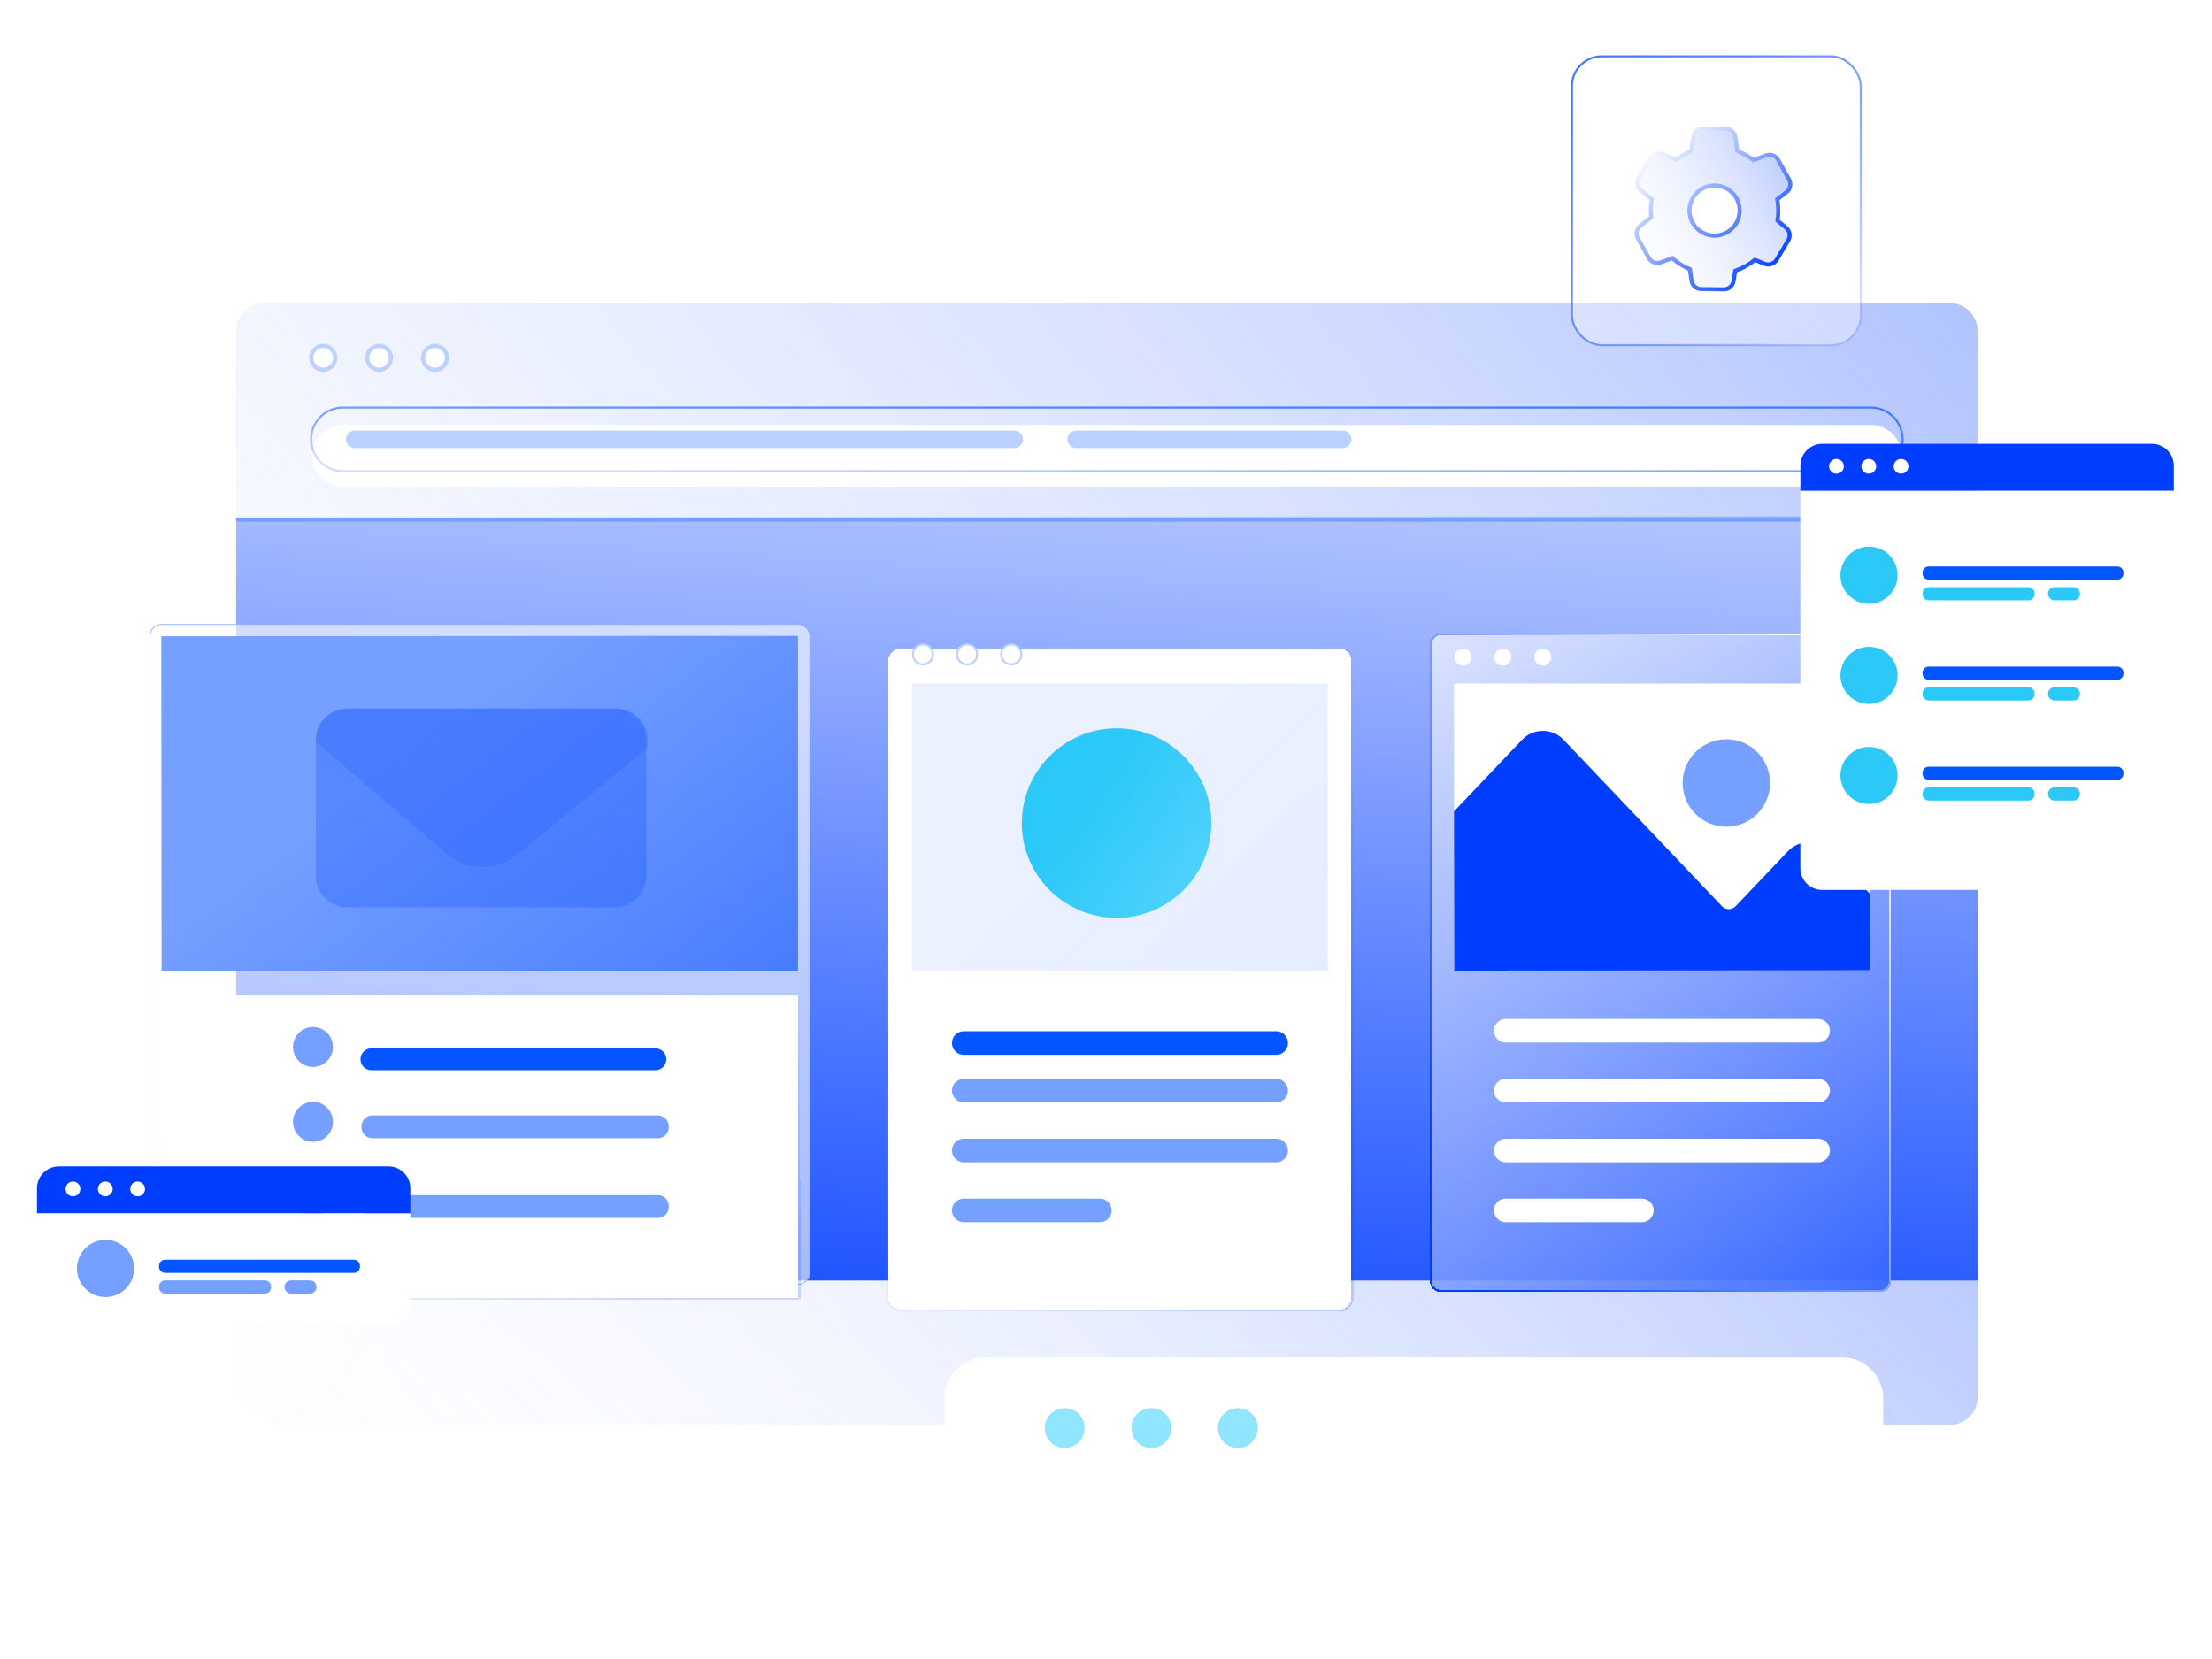 <svg width="540" height="405" viewBox="0 0 540 405" fill="none" xmlns="http://www.w3.org/2000/svg">
<g filter="url(#filter0_b_2148_75057)">
<path d="M476.003 74H64.401C60.663 74 57.632 77.031 57.632 80.769V341.067C57.632 344.805 60.663 347.836 64.401 347.836H476.003C479.741 347.836 482.771 344.805 482.771 341.067V80.769C482.771 77.031 479.741 74 476.003 74Z" fill="url(#paint0_linear_2148_75057)" fill-opacity="0.5"/>
</g>
<g filter="url(#filter1_b_2148_75057)">
<path d="M57.632 126.066V341.068C57.632 344.807 60.662 347.837 64.401 347.837H476.003C479.741 347.837 482.771 344.807 482.771 341.068V126.066H57.632Z" fill="url(#paint1_linear_2148_75057)" fill-opacity="0.5"/>
</g>
<rect x="57.646" y="126.371" width="425.306" height="186.245" fill="url(#paint2_linear_2148_75057)"/>
<g filter="url(#filter2_bd_2148_75057)">
<path d="M461.172 155.323V310.684C461.172 311.921 460.172 312.922 458.935 312.922H351.76C350.523 312.922 349.523 311.921 349.523 310.684V155.323C349.523 154.086 350.523 153.085 351.76 153.085H458.935C460.172 153.085 461.172 154.086 461.172 155.323Z" fill="url(#paint3_linear_2148_75057)" shape-rendering="crispEdges"/>
<path d="M461.422 310.684V155.323C461.422 153.948 460.31 152.835 458.935 152.835H351.76C350.385 152.835 349.273 153.948 349.273 155.323V310.684C349.273 312.059 350.385 313.172 351.76 313.172H458.935C460.31 313.172 461.422 312.059 461.422 310.684Z" stroke="url(#paint4_linear_2148_75057)" stroke-width="0.5" shape-rendering="crispEdges"/>
</g>
<path d="M443.854 254.505H367.577C365.978 254.505 364.7 253.212 364.7 251.628C364.7 250.029 365.992 248.75 367.577 248.75H443.854C445.452 248.75 446.731 250.043 446.731 251.628C446.731 253.226 445.438 254.505 443.854 254.505Z" fill="white"/>
<path d="M400.823 298.37H367.577C365.978 298.37 364.7 297.078 364.7 295.493C364.7 293.895 365.992 292.616 367.577 292.616H400.823C402.421 292.616 403.7 293.909 403.7 295.493C403.7 297.092 402.407 298.37 400.823 298.37Z" fill="white"/>
<path d="M443.854 269.126H367.577C365.978 269.126 364.7 267.833 364.7 266.249C364.7 264.65 365.992 263.371 367.577 263.371H443.854C445.452 263.371 446.731 264.664 446.731 266.249C446.731 267.847 445.438 269.126 443.854 269.126Z" fill="white"/>
<path d="M443.854 283.747H367.577C365.978 283.747 364.7 282.454 364.7 280.87C364.7 279.271 365.992 277.992 367.577 277.992H443.854C445.452 277.992 446.731 279.285 446.731 280.87C446.731 282.468 445.438 283.747 443.854 283.747Z" fill="white"/>
<path d="M357.167 162.508C358.318 162.508 359.252 161.574 359.252 160.423C359.252 159.271 358.318 158.338 357.167 158.338C356.015 158.338 355.082 159.271 355.082 160.423C355.082 161.574 356.015 162.508 357.167 162.508Z" fill="white"/>
<path d="M366.896 162.508C368.048 162.508 368.981 161.574 368.981 160.423C368.981 159.271 368.048 158.338 366.896 158.338C365.745 158.338 364.812 159.271 364.812 160.423C364.812 161.574 365.745 162.508 366.896 162.508Z" fill="white"/>
<path d="M378.71 160.423C378.71 161.573 377.775 162.508 376.625 162.508C375.475 162.508 374.541 161.573 374.541 160.423C374.541 159.273 375.475 158.338 376.625 158.338C377.775 158.338 378.71 159.273 378.71 160.423Z" fill="white"/>
<path d="M456.474 166.859H354.957V236.924H456.474V166.859Z" fill="white"/>
<path d="M423.7 221.232C422.793 222.185 421.272 222.186 420.365 221.233V221.233L381.711 180.6C378.952 177.7 374.326 177.7 371.567 180.601L354.943 198.077L354.998 236.952L456.516 236.897L456.488 218.175L446.619 207.801C443.859 204.9 439.234 204.9 436.475 207.801L423.7 221.232Z" fill="#003DFF"/>
<path d="M421.436 201.816C427.331 201.816 432.11 197.037 432.11 191.142C432.11 185.247 427.331 180.468 421.436 180.468C415.54 180.468 410.761 185.247 410.761 191.142C410.761 197.037 415.54 201.816 421.436 201.816Z" fill="#76A0FF"/>
<g filter="url(#filter3_i_2148_75057)">
<path d="M456.71 114.779C460.863 114.779 464.229 111.412 464.229 107.26C464.229 103.107 460.863 99.74 456.71 99.74L83.72 99.74C79.567 99.74 76.201 103.107 76.201 107.26C76.201 111.412 79.567 114.779 83.72 114.779L456.71 114.779Z" fill="white"/>
</g>
<path d="M456.71 115.029C461.001 115.029 464.479 111.55 464.479 107.26C464.479 102.969 461.001 99.49 456.71 99.49L83.72 99.49C79.429 99.49 75.951 102.969 75.951 107.26C75.951 111.55 79.429 115.029 83.72 115.029L456.71 115.029Z" stroke="url(#paint5_linear_2148_75057)" stroke-width="0.5"/>
<path d="M81.83 87.344C81.83 88.958 80.525 90.263 78.911 90.263C77.297 90.263 75.992 88.958 75.992 87.344C75.992 85.73 77.297 84.425 78.911 84.425C80.525 84.425 81.83 85.73 81.83 87.344Z" fill="white" stroke="#BBD1FF"/>
<path d="M95.465 87.344C95.465 88.958 94.16 90.263 92.546 90.263C90.932 90.263 89.627 88.958 89.627 87.344C89.627 85.73 90.932 84.425 92.546 84.425C94.16 84.425 95.465 85.73 95.465 87.344Z" fill="white" stroke="#BBD1FF"/>
<path d="M109.114 87.344C109.114 88.958 107.809 90.263 106.195 90.263C104.58 90.263 103.275 88.958 103.275 87.344C103.275 85.73 104.58 84.425 106.195 84.425C107.809 84.425 109.114 85.73 109.114 87.344Z" fill="white" stroke="#BBD1FF"/>
<path d="M247.602 109.388H86.625C85.443 109.388 84.484 108.429 84.484 107.247C84.484 106.066 85.443 105.107 86.625 105.107H247.602C248.783 105.107 249.742 106.066 249.742 107.247C249.742 108.429 248.783 109.388 247.602 109.388Z" fill="#BBD1FF"/>
<path d="M327.798 109.388H262.724C261.542 109.388 260.583 108.429 260.583 107.247C260.583 106.066 261.542 105.107 262.724 105.107H327.798C328.98 105.107 329.939 106.066 329.939 107.247C329.939 108.429 328.98 109.388 327.798 109.388Z" fill="#BBD1FF"/>
<g style="mix-blend-mode:screen" filter="url(#filter4_b_2148_75057)">
<path d="M194.814 152.363H39.452C37.817 152.363 36.492 153.689 36.492 155.324V310.685C36.492 312.32 37.817 313.646 39.452 313.646H194.814C196.449 313.646 197.774 312.32 197.774 310.685V155.324C197.774 153.689 196.449 152.363 194.814 152.363Z" fill="url(#paint6_linear_2148_75057)" fill-opacity="0.6"/>
<path d="M39.452 152.449H194.814C196.402 152.449 197.689 153.736 197.689 155.324V310.685C197.689 312.273 196.402 313.56 194.814 313.56H39.452C37.864 313.56 36.577 312.273 36.577 310.685V155.324C36.577 153.736 37.864 152.449 39.452 152.449Z" stroke="url(#paint7_linear_2148_75057)" stroke-width="0.171"/>
</g>
<g filter="url(#filter5_di_2148_75057)">
<path d="M39.452 310.782L39.368 236.993L194.813 236.951L194.911 310.74L194.813 310.782H39.452Z" fill="white" shape-rendering="crispEdges"/>
<path d="M39.202 310.782L39.202 311.032H39.452H194.813H194.865L194.912 311.011L195.009 310.97L195.161 310.905L195.161 310.74L195.063 236.95L195.063 236.701L194.813 236.701L39.368 236.743L39.118 236.743L39.118 236.993L39.202 310.782Z" stroke="url(#paint8_linear_2148_75057)" stroke-width="0.5" shape-rendering="crispEdges"/>
</g>
<path d="M39.368 155.324L39.452 236.952H194.813V155.227L39.368 155.324Z" fill="url(#paint9_linear_2148_75057)"/>
<g filter="url(#filter6_bi_2148_75057)">
<path d="M150.004 170.846H84.879C80.585 170.846 77.105 174.327 77.105 178.621V211.633C77.105 215.927 80.585 219.408 84.879 219.408H150.004C154.298 219.408 157.779 215.927 157.779 211.633V178.621C157.779 174.327 154.298 170.846 150.004 170.846Z" fill="#1E59FF" fill-opacity="0.33"/>
</g>
<g opacity="0.76" filter="url(#filter7_bi_2148_75057)">
<path d="M158.122 178.276C158.122 174.175 154.623 170.846 150.314 170.846H84.912C80.603 170.846 77.105 174.175 77.105 178.276V178.954L109.251 206.479C114.029 210.573 121.264 210.643 126.134 206.641L158.128 180.323V178.276H158.122Z" fill="#1E59FF" fill-opacity="0.33"/>
</g>
<path d="M81.288 255.59C81.288 258.286 79.106 260.469 76.409 260.469C73.713 260.469 71.531 258.286 71.531 255.59C71.531 252.894 73.713 250.712 76.409 250.712C79.106 250.712 81.288 252.894 81.288 255.59Z" fill="#76A0FF"/>
<g filter="url(#filter8_d_2148_75057)">
<path d="M159.997 258.258H90.67C89.196 258.258 88.001 257.063 88.001 255.59C88.001 254.117 89.196 252.921 90.67 252.921H159.997C161.47 252.921 162.666 254.117 162.666 255.59C162.666 257.063 161.47 258.258 159.997 258.258Z" fill="#0356FF"/>
</g>
<path d="M160.645 277.869H90.856C89.394 277.869 88.224 276.62 88.224 275.089C88.224 273.545 89.406 272.309 90.856 272.309H160.645C162.108 272.309 163.278 273.558 163.278 275.089C163.278 276.633 162.095 277.869 160.645 277.869Z" fill="#76A0FF"/>
<path d="M160.645 297.327H90.856C89.394 297.327 88.224 296.078 88.224 294.547C88.224 293.003 89.406 291.768 90.856 291.768H160.645C162.108 291.768 163.278 293.016 163.278 294.547C163.278 296.092 162.095 297.327 160.645 297.327Z" fill="#76A0FF"/>
<path d="M81.288 273.868C81.288 276.564 79.106 278.746 76.409 278.746C73.713 278.746 71.531 276.564 71.531 273.868C71.531 271.171 73.713 268.989 76.409 268.989C79.106 268.989 81.288 271.171 81.288 273.868Z" fill="#76A0FF"/>
<path d="M81.288 292.129C81.288 294.825 79.106 297.007 76.409 297.007C73.713 297.007 71.531 294.825 71.531 292.129C71.531 289.432 73.713 287.25 76.409 287.25C79.106 287.25 81.288 289.432 81.288 292.129Z" fill="#76A0FF"/>
<g filter="url(#filter9_di_2148_75057)">
<path d="M326.978 152.363H219.818C218.183 152.363 216.857 153.689 216.857 155.324V310.685C216.857 312.32 218.183 313.646 219.818 313.646H326.978C328.613 313.646 329.939 312.32 329.939 310.685V155.324C329.939 153.689 328.613 152.363 326.978 152.363Z" fill="white" shape-rendering="crispEdges"/>
<path d="M326.978 152.113H219.818C218.045 152.113 216.607 153.551 216.607 155.324V310.685C216.607 312.458 218.045 313.896 219.818 313.896H326.978C328.751 313.896 330.189 312.459 330.189 310.685V155.324C330.189 153.551 328.751 152.113 326.978 152.113Z" stroke="url(#paint10_linear_2148_75057)" stroke-width="0.5" shape-rendering="crispEdges"/>
</g>
<path d="M324.157 166.859H222.64V236.923H324.157V166.859Z" fill="url(#paint11_linear_2148_75057)" fill-opacity="0.14"/>
<path d="M272.592 224.079C259.833 224.079 249.45 213.697 249.45 200.938C249.45 188.178 259.833 177.796 272.592 177.796C285.351 177.796 295.734 188.178 295.734 200.938C295.734 213.697 285.351 224.079 272.592 224.079Z" fill="url(#paint12_linear_2148_75057)"/>
<g filter="url(#filter10_d_2148_75057)">
<path d="M311.551 254.505H235.274C233.675 254.505 232.397 253.212 232.397 251.628C232.397 250.029 233.689 248.751 235.274 248.751H311.551C313.149 248.751 314.428 250.043 314.428 251.628C314.428 253.226 313.135 254.505 311.551 254.505Z" fill="#0356FF"/>
</g>
<path d="M268.52 298.37H235.274C233.675 298.37 232.397 297.078 232.397 295.493C232.397 293.895 233.689 292.616 235.274 292.616H268.52C270.118 292.616 271.397 293.909 271.397 295.493C271.397 297.092 270.104 298.37 268.52 298.37Z" fill="#76A0FF"/>
<path d="M311.551 269.126H235.274C233.675 269.126 232.397 267.833 232.397 266.249C232.397 264.65 233.689 263.372 235.274 263.372H311.551C313.149 263.372 314.428 264.664 314.428 266.249C314.428 267.847 313.135 269.126 311.551 269.126Z" fill="#76A0FF"/>
<path d="M311.551 283.747H235.274C233.675 283.747 232.397 282.454 232.397 280.87C232.397 279.271 233.689 277.993 235.274 277.993H311.551C313.149 277.993 314.428 279.285 314.428 280.87C314.428 282.468 313.135 283.747 311.551 283.747Z" fill="#76A0FF"/>
<path d="M227.755 159.759C227.755 161.11 226.659 162.205 225.308 162.205C223.957 162.205 222.862 161.11 222.862 159.759C222.862 158.407 223.957 157.312 225.308 157.312C226.659 157.312 227.755 158.407 227.755 159.759Z" fill="white" stroke="#BBD1FF" stroke-width="0.5"/>
<path d="M238.54 159.759C238.54 161.11 237.444 162.205 236.093 162.205C234.742 162.205 233.647 161.11 233.647 159.759C233.647 158.407 234.742 157.312 236.093 157.312C237.444 157.312 238.54 158.407 238.54 159.759Z" fill="white" stroke="#BBD1FF" stroke-width="0.5"/>
<path d="M249.326 159.759C249.326 161.11 248.23 162.205 246.879 162.205C245.528 162.205 244.433 161.11 244.433 159.759C244.433 158.407 245.528 157.312 246.879 157.312C248.23 157.312 249.326 158.407 249.326 159.759Z" fill="white" stroke="#BBD1FF" stroke-width="0.5"/>
<line x1="482.452" y1="126.871" x2="58.146" y2="126.871" stroke="#76A0FF" stroke-linecap="round"/>
<path d="M439.518 119.771H530.667V211.935C530.667 214.867 528.276 217.258 525.343 217.258H444.827C441.895 217.258 439.504 214.867 439.504 211.935V119.771H439.518Z" fill="white"/>
<path d="M444.827 108.345H525.343C528.276 108.345 530.666 110.736 530.666 113.668V119.784H439.518V113.668C439.518 110.736 441.908 108.345 444.841 108.345H444.827Z" fill="#003DFF"/>
<path d="M450.123 113.836C450.123 114.837 449.317 115.643 448.316 115.643C447.315 115.643 446.509 114.837 446.509 113.836C446.509 112.835 447.315 112.029 448.316 112.029C449.317 112.029 450.123 112.835 450.123 113.836Z" fill="white"/>
<path d="M458.018 113.836C458.018 114.837 457.211 115.643 456.211 115.643C455.21 115.643 454.404 114.837 454.404 113.836C454.404 112.835 455.21 112.029 456.211 112.029C457.211 112.029 458.018 112.835 458.018 113.836Z" fill="white"/>
<path d="M465.898 113.836C465.898 114.837 465.092 115.643 464.091 115.643C463.091 115.643 462.284 114.837 462.284 113.836C462.284 112.835 463.091 112.029 464.091 112.029C465.092 112.029 465.898 112.835 465.898 113.836Z" fill="white"/>
<path d="M463.243 140.425C463.243 144.275 460.116 147.402 456.266 147.402C452.416 147.402 449.289 144.275 449.289 140.425C449.289 136.575 452.416 133.448 456.266 133.448C460.116 133.448 463.243 136.575 463.243 140.425Z" fill="#2CC8F7"/>
<g filter="url(#filter11_d_2148_75057)">
<path d="M516.879 135.283H470.832C470.003 135.283 469.331 135.955 469.331 136.784V137.006C469.331 137.835 470.003 138.507 470.832 138.507H516.879C517.708 138.507 518.38 137.835 518.38 137.006V136.784C518.38 135.955 517.708 135.283 516.879 135.283Z" fill="#0356FF"/>
</g>
<path d="M495.183 143.329H470.832C470.003 143.329 469.331 144.001 469.331 144.83V145.052C469.331 145.881 470.003 146.553 470.832 146.553H495.183C496.012 146.553 496.684 145.881 496.684 145.052V144.83C496.684 144.001 496.012 143.329 495.183 143.329Z" fill="#2CC8F7"/>
<path d="M506.163 146.553H501.563C500.673 146.553 499.95 145.831 499.95 144.941C499.95 144.052 500.673 143.329 501.563 143.329H506.163C507.053 143.329 507.775 144.052 507.775 144.941C507.775 145.831 507.053 146.553 506.163 146.553Z" fill="#2CC8F7"/>
<path d="M463.243 164.873C463.243 168.723 460.116 171.851 456.266 171.851C452.416 171.851 449.289 168.723 449.289 164.873C449.289 161.023 452.416 157.896 456.266 157.896C460.116 157.896 463.243 161.023 463.243 164.873Z" fill="#2CC8F7"/>
<g filter="url(#filter12_d_2148_75057)">
<path d="M516.879 159.731H470.832C470.003 159.731 469.331 160.403 469.331 161.232V161.455C469.331 162.284 470.003 162.956 470.832 162.956H516.879C517.708 162.956 518.38 162.284 518.38 161.455V161.232C518.38 160.403 517.708 159.731 516.879 159.731Z" fill="#0356FF"/>
</g>
<path d="M495.183 167.777H470.832C470.003 167.777 469.331 168.45 469.331 169.279V169.501C469.331 170.33 470.003 171.002 470.832 171.002H495.183C496.012 171.002 496.684 170.33 496.684 169.501V169.279C496.684 168.45 496.012 167.777 495.183 167.777Z" fill="#2CC8F7"/>
<path d="M506.163 171.002H501.563C500.673 171.002 499.95 170.279 499.95 169.39C499.95 168.5 500.673 167.777 501.563 167.777H506.163C507.053 167.777 507.775 168.5 507.775 169.39C507.775 170.279 507.053 171.002 506.163 171.002Z" fill="#2CC8F7"/>
<path d="M463.243 189.307C463.243 193.157 460.116 196.284 456.266 196.284C452.416 196.284 449.289 193.157 449.289 189.307C449.289 185.457 452.416 182.329 456.266 182.329C460.116 182.329 463.243 185.457 463.243 189.307Z" fill="#2CC8F7"/>
<g filter="url(#filter13_d_2148_75057)">
<path d="M516.879 184.164H470.832C470.003 184.164 469.331 184.836 469.331 185.666V185.888C469.331 186.717 470.003 187.389 470.832 187.389H516.879C517.708 187.389 518.38 186.717 518.38 185.888V185.666C518.38 184.836 517.708 184.164 516.879 184.164Z" fill="#0356FF"/>
</g>
<path d="M495.183 192.211H470.832C470.003 192.211 469.331 192.883 469.331 193.712V193.934C469.331 194.763 470.003 195.435 470.832 195.435H495.183C496.012 195.435 496.684 194.763 496.684 193.934V193.712C496.684 192.883 496.012 192.211 495.183 192.211Z" fill="#2CC8F7"/>
<path d="M506.163 195.435H501.563C500.673 195.435 499.95 194.712 499.95 193.823C499.95 192.933 500.673 192.211 501.563 192.211H506.163C507.053 192.211 507.775 192.933 507.775 193.823C507.775 194.712 507.053 195.435 506.163 195.435Z" fill="#2CC8F7"/>
<path d="M9.014 296.189H100.163V318.08C100.163 321.013 97.772 323.403 94.84 323.403H14.323C11.391 323.403 9 321.013 9 318.08V296.189H9.014Z" fill="white"/>
<path d="M14.337 284.75H94.853C97.786 284.75 100.177 287.141 100.177 290.073V296.175H9.028V290.073C9.028 287.141 11.418 284.75 14.351 284.75H14.337Z" fill="#003DFF"/>
<path d="M19.619 290.254C19.619 291.255 18.813 292.061 17.812 292.061C16.811 292.061 16.005 291.255 16.005 290.254C16.005 289.253 16.811 288.447 17.812 288.447C18.813 288.447 19.619 289.253 19.619 290.254Z" fill="white"/>
<path d="M27.514 290.254C27.514 291.255 26.707 292.061 25.707 292.061C24.706 292.061 23.9 291.255 23.9 290.254C23.9 289.253 24.706 288.447 25.707 288.447C26.707 288.447 27.514 289.253 27.514 290.254Z" fill="white"/>
<path d="M35.408 290.254C35.408 291.255 34.602 292.061 33.601 292.061C32.6 292.061 31.794 291.255 31.794 290.254C31.794 289.253 32.6 288.447 33.601 288.447C34.602 288.447 35.408 289.253 35.408 290.254Z" fill="white"/>
<path d="M32.739 309.671C32.739 313.521 29.612 316.648 25.762 316.648C21.912 316.648 18.785 313.521 18.785 309.671C18.785 305.821 21.912 302.694 25.762 302.694C29.612 302.694 32.739 305.821 32.739 309.671Z" fill="#76A0FF"/>
<g filter="url(#filter14_d_2148_75057)">
<path d="M86.375 304.529H40.328C39.499 304.529 38.827 305.201 38.827 306.03V306.252C38.827 307.081 39.499 307.753 40.328 307.753H86.375C87.204 307.753 87.876 307.081 87.876 306.252V306.03C87.876 305.201 87.204 304.529 86.375 304.529Z" fill="#0356FF"/>
</g>
<path d="M64.679 312.575H40.328C39.499 312.575 38.827 313.247 38.827 314.076V314.299C38.827 315.128 39.499 315.8 40.328 315.8H64.679C65.508 315.8 66.18 315.128 66.18 314.299V314.076C66.18 313.247 65.508 312.575 64.679 312.575Z" fill="#76A0FF"/>
<path d="M75.66 315.8H71.059C70.169 315.8 69.447 315.077 69.447 314.187C69.447 313.298 70.169 312.575 71.059 312.575H75.66C76.549 312.575 77.272 313.298 77.272 314.187C77.272 315.077 76.549 315.8 75.66 315.8Z" fill="#76A0FF"/>
<path d="M449.706 331.366H240.597C235.055 331.366 230.562 335.859 230.562 341.401V353.965C230.562 359.507 235.055 364 240.597 364H449.706C455.248 364 459.741 359.507 459.741 353.965V341.401C459.741 335.859 455.248 331.366 449.706 331.366Z" fill="white"/>
<g filter="url(#filter15_d_2148_75057)">
<path d="M302.53 353.159C299.834 353.159 297.652 350.977 297.652 348.281C297.652 345.584 299.834 343.402 302.53 343.402C305.227 343.402 307.409 345.584 307.409 348.281C307.409 350.977 305.227 353.159 302.53 353.159Z" fill="#10C9FF" fill-opacity="0.46"/>
<path d="M281.39 353.159C278.694 353.159 276.512 350.977 276.512 348.281C276.512 345.584 278.694 343.402 281.39 343.402C284.087 343.402 286.269 345.584 286.269 348.281C286.269 350.977 284.087 353.159 281.39 353.159Z" fill="#10C9FF" fill-opacity="0.46"/>
<path d="M260.25 353.159C257.554 353.159 255.372 350.977 255.372 348.281C255.372 345.584 257.554 343.402 260.25 343.402C262.946 343.402 265.129 345.584 265.129 348.281C265.129 350.977 262.946 353.159 260.25 353.159Z" fill="#10C9FF" fill-opacity="0.46"/>
</g>
<rect x="383.75" y="13.75" width="70.5" height="70.5" rx="7.25" fill="white" fill-opacity="0.34" stroke="url(#paint13_linear_2148_75057)" stroke-width="0.5"/>
<g filter="url(#filter16_di_2148_75057)">
<mask id="path-79-outside-1_2148_75057" maskUnits="userSpaceOnUse" x="398.531" y="28.355" width="40" height="41" fill="black">
<rect fill="white" x="398.531" y="28.355" width="40" height="41"/>
<path fill-rule="evenodd" clip-rule="evenodd" d="M415.802 29.356C414.613 29.34 413.592 30.194 413.396 31.366L412.797 34.966C411.522 35.472 410.311 36.148 409.2 36.982L405.816 35.611C404.715 35.165 403.453 35.589 402.845 36.61L400.033 41.335C399.426 42.356 399.654 43.668 400.572 44.423L403.256 46.632C402.992 48.1 402.944 49.586 403.101 51.044L400.458 53.106C399.521 53.836 399.258 55.142 399.838 56.178L402.524 60.975C403.104 62.012 404.355 62.47 405.467 62.053L408.23 61.018C408.953 61.659 409.746 62.242 410.608 62.755C411.239 63.131 411.887 63.457 412.545 63.735L412.931 66.496C413.095 67.673 414.094 68.554 415.282 68.569L420.779 68.642C421.967 68.658 422.989 67.804 423.184 66.632L423.605 64.109C425.334 63.516 426.964 62.618 428.407 61.436L430.765 62.391C431.866 62.837 433.128 62.413 433.736 61.392L436.547 56.667C437.155 55.646 436.926 54.334 436.009 53.579L433.919 51.859C434.2 50.117 434.178 48.355 433.871 46.648L436.124 44.891C437.061 44.16 437.325 42.855 436.744 41.818L434.058 37.021C433.478 35.984 432.228 35.527 431.115 35.944L428.065 37.086C427.575 36.709 427.056 36.356 426.511 36.032C425.736 35.571 424.936 35.185 424.121 34.873L423.65 31.502C423.486 30.325 422.487 29.444 421.299 29.428L415.802 29.356ZM413.296 46.263C411.566 49.17 412.52 52.929 415.427 54.659C418.334 56.389 422.093 55.435 423.823 52.528C425.553 49.621 424.599 45.862 421.692 44.132C418.785 42.402 415.026 43.356 413.296 46.263Z"/>
</mask>
<path fill-rule="evenodd" clip-rule="evenodd" d="M415.802 29.356C414.613 29.34 413.592 30.194 413.396 31.366L412.797 34.966C411.522 35.472 410.311 36.148 409.2 36.982L405.816 35.611C404.715 35.165 403.453 35.589 402.845 36.61L400.033 41.335C399.426 42.356 399.654 43.668 400.572 44.423L403.256 46.632C402.992 48.1 402.944 49.586 403.101 51.044L400.458 53.106C399.521 53.836 399.258 55.142 399.838 56.178L402.524 60.975C403.104 62.012 404.355 62.47 405.467 62.053L408.23 61.018C408.953 61.659 409.746 62.242 410.608 62.755C411.239 63.131 411.887 63.457 412.545 63.735L412.931 66.496C413.095 67.673 414.094 68.554 415.282 68.569L420.779 68.642C421.967 68.658 422.989 67.804 423.184 66.632L423.605 64.109C425.334 63.516 426.964 62.618 428.407 61.436L430.765 62.391C431.866 62.837 433.128 62.413 433.736 61.392L436.547 56.667C437.155 55.646 436.926 54.334 436.009 53.579L433.919 51.859C434.2 50.117 434.178 48.355 433.871 46.648L436.124 44.891C437.061 44.16 437.325 42.855 436.744 41.818L434.058 37.021C433.478 35.984 432.228 35.527 431.115 35.944L428.065 37.086C427.575 36.709 427.056 36.356 426.511 36.032C425.736 35.571 424.936 35.185 424.121 34.873L423.65 31.502C423.486 30.325 422.487 29.444 421.299 29.428L415.802 29.356ZM413.296 46.263C411.566 49.17 412.52 52.929 415.427 54.659C418.334 56.389 422.093 55.435 423.823 52.528C425.553 49.621 424.599 45.862 421.692 44.132C418.785 42.402 415.026 43.356 413.296 46.263Z" fill="url(#paint14_linear_2148_75057)" fill-opacity="0.5" shape-rendering="crispEdges"/>
<path d="M413.396 31.366L412.903 31.284L412.903 31.284L413.396 31.366ZM415.802 29.356L415.795 29.856L415.802 29.356ZM412.797 34.966L412.981 35.43L413.244 35.326L413.29 35.048L412.797 34.966ZM409.2 36.982L409.012 37.445L409.274 37.551L409.5 37.382L409.2 36.982ZM405.816 35.611L405.628 36.074L405.628 36.074L405.816 35.611ZM402.845 36.61L402.415 36.355L402.415 36.355L402.845 36.61ZM400.033 41.335L399.604 41.079L399.604 41.079L400.033 41.335ZM400.572 44.423L400.254 44.809L400.254 44.809L400.572 44.423ZM403.256 46.632L403.748 46.721L403.8 46.432L403.574 46.246L403.256 46.632ZM403.101 51.044L403.409 51.439L403.628 51.268L403.598 50.991L403.101 51.044ZM400.458 53.106L400.15 52.711L400.15 52.711L400.458 53.106ZM399.838 56.178L399.402 56.422L399.402 56.422L399.838 56.178ZM402.524 60.975L402.96 60.731L402.96 60.731L402.524 60.975ZM405.467 62.053L405.643 62.521L405.643 62.521L405.467 62.053ZM408.23 61.018L408.561 60.644L408.336 60.444L408.054 60.55L408.23 61.018ZM410.608 62.755L410.863 62.325L410.863 62.325L410.608 62.755ZM412.545 63.735L413.04 63.666L413.001 63.384L412.74 63.274L412.545 63.735ZM412.931 66.496L412.435 66.565L412.435 66.565L412.931 66.496ZM415.282 68.569L415.275 69.069L415.275 69.069L415.282 68.569ZM420.779 68.642L420.786 68.142L420.786 68.142L420.779 68.642ZM423.184 66.632L422.691 66.549L422.691 66.549L423.184 66.632ZM423.605 64.109L423.443 63.636L423.16 63.732L423.111 64.026L423.605 64.109ZM428.407 61.436L428.595 60.972L428.32 60.861L428.09 61.049L428.407 61.436ZM430.765 62.391L430.952 61.928L430.952 61.928L430.765 62.391ZM433.736 61.392L433.306 61.136L433.306 61.136L433.736 61.392ZM436.547 56.667L436.118 56.411L436.118 56.411L436.547 56.667ZM436.009 53.579L436.327 53.193L436.327 53.193L436.009 53.579ZM433.919 51.859L433.426 51.779L433.38 52.062L433.601 52.245L433.919 51.859ZM433.871 46.648L433.564 46.254L433.326 46.439L433.379 46.736L433.871 46.648ZM436.124 44.891L435.817 44.497L435.817 44.497L436.124 44.891ZM436.744 41.818L437.181 41.574L437.181 41.574L436.744 41.818ZM434.058 37.021L434.495 36.777L434.495 36.777L434.058 37.021ZM431.115 35.944L431.29 36.412L431.29 36.412L431.115 35.944ZM428.065 37.086L427.76 37.483L427.98 37.652L428.24 37.554L428.065 37.086ZM426.511 36.032L426.255 36.461L426.255 36.461L426.511 36.032ZM424.121 34.873L423.625 34.942L423.666 35.234L423.942 35.34L424.121 34.873ZM423.65 31.502L424.145 31.433L424.145 31.433L423.65 31.502ZM421.299 29.428L421.306 28.928L421.299 29.428ZM415.427 54.659L415.171 55.089L415.171 55.089L415.427 54.659ZM413.296 46.263L413.725 46.519L413.725 46.519L413.296 46.263ZM423.823 52.528L423.393 52.272L423.393 52.272L423.823 52.528ZM421.692 44.132L421.436 44.561L421.436 44.561L421.692 44.132ZM413.89 31.448C414.044 30.52 414.854 29.843 415.795 29.856L415.808 28.856C414.373 28.837 413.139 29.868 412.903 31.284L413.89 31.448ZM413.29 35.048L413.89 31.448L412.903 31.284L412.304 34.884L413.29 35.048ZM409.5 37.382C410.575 36.575 411.748 35.921 412.981 35.43L412.612 34.501C411.297 35.024 410.047 35.721 408.899 36.582L409.5 37.382ZM405.628 36.074L409.012 37.445L409.387 36.518L406.004 35.148L405.628 36.074ZM403.275 36.866C403.756 36.057 404.756 35.721 405.628 36.074L406.004 35.148C404.673 34.609 403.149 35.121 402.415 36.355L403.275 36.866ZM400.463 41.591L403.275 36.866L402.415 36.355L399.604 41.079L400.463 41.591ZM400.889 44.037C400.163 43.439 399.982 42.4 400.463 41.591L399.604 41.079C398.87 42.313 399.146 43.897 400.254 44.809L400.889 44.037ZM403.574 46.246L400.889 44.037L400.254 44.809L402.938 47.019L403.574 46.246ZM403.598 50.991C403.446 49.579 403.493 48.141 403.748 46.721L402.764 46.544C402.491 48.059 402.442 49.592 402.604 51.098L403.598 50.991ZM400.765 53.5L403.409 51.439L402.794 50.65L400.15 52.711L400.765 53.5ZM400.274 55.934C399.814 55.113 400.023 54.079 400.765 53.5L400.15 52.711C399.019 53.594 398.701 55.17 399.402 56.422L400.274 55.934ZM402.96 60.731L400.274 55.934L399.402 56.422L402.088 61.22L402.96 60.731ZM405.292 61.585C404.41 61.915 403.42 61.553 402.96 60.731L402.088 61.22C402.789 62.472 404.299 63.025 405.643 62.521L405.292 61.585ZM408.054 60.55L405.292 61.585L405.643 62.521L408.405 61.486L408.054 60.55ZM410.863 62.325C410.029 61.829 409.261 61.265 408.561 60.644L407.898 61.392C408.644 62.054 409.463 62.656 410.352 63.185L410.863 62.325ZM412.74 63.274C412.102 63.005 411.475 62.689 410.863 62.325L410.352 63.185C411.004 63.572 411.672 63.909 412.351 64.195L412.74 63.274ZM413.426 66.427L413.04 63.666L412.05 63.804L412.435 66.565L413.426 66.427ZM415.288 68.069C414.347 68.057 413.556 67.359 413.426 66.427L412.435 66.565C412.634 67.987 413.84 69.05 415.275 69.069L415.288 68.069ZM420.786 68.142L415.288 68.069L415.275 69.069L420.773 69.142L420.786 68.142ZM422.691 66.549C422.536 67.478 421.727 68.154 420.786 68.142L420.773 69.142C422.208 69.161 423.442 68.129 423.678 66.714L422.691 66.549ZM423.111 64.026L422.691 66.549L423.678 66.714L424.098 64.191L423.111 64.026ZM428.09 61.049C426.694 62.193 425.117 63.062 423.443 63.636L423.767 64.582C425.552 63.97 427.234 63.043 428.724 61.823L428.09 61.049ZM430.952 61.928L428.595 60.972L428.219 61.899L430.577 62.855L430.952 61.928ZM433.306 61.136C432.825 61.945 431.825 62.281 430.952 61.928L430.577 62.855C431.907 63.393 433.431 62.881 434.165 61.647L433.306 61.136ZM436.118 56.411L433.306 61.136L434.165 61.647L436.977 56.923L436.118 56.411ZM435.691 53.965C436.418 54.563 436.599 55.602 436.118 56.411L436.977 56.923C437.711 55.689 437.435 54.105 436.327 53.193L435.691 53.965ZM433.601 52.245L435.691 53.965L436.327 53.193L434.237 51.473L433.601 52.245ZM433.379 46.736C433.676 48.389 433.697 50.094 433.426 51.779L434.413 51.938C434.703 50.14 434.68 48.321 434.363 46.56L433.379 46.736ZM435.817 44.497L433.564 46.254L434.179 47.042L436.432 45.285L435.817 44.497ZM436.308 42.063C436.768 42.884 436.559 43.918 435.817 44.497L436.432 45.285C437.564 44.403 437.882 42.826 437.181 41.574L436.308 42.063ZM433.622 37.265L436.308 42.063L437.181 41.574L434.495 36.777L433.622 37.265ZM431.29 36.412C432.172 36.081 433.162 36.444 433.622 37.265L434.495 36.777C433.794 35.525 432.283 34.972 430.939 35.475L431.29 36.412ZM428.24 37.554L431.29 36.412L430.939 35.475L427.89 36.618L428.24 37.554ZM426.255 36.461C426.783 36.776 427.285 37.117 427.76 37.483L428.37 36.69C427.864 36.3 427.329 35.937 426.767 35.602L426.255 36.461ZM423.942 35.34C424.731 35.642 425.505 36.015 426.255 36.461L426.767 35.602C425.967 35.126 425.141 34.728 424.299 34.406L423.942 35.34ZM423.155 31.571L423.625 34.942L424.616 34.804L424.145 31.433L423.155 31.571ZM421.292 29.928C422.234 29.941 423.025 30.638 423.155 31.571L424.145 31.433C423.947 30.011 422.741 28.947 421.306 28.928L421.292 29.928ZM415.795 29.856L421.292 29.928L421.306 28.928L415.808 28.856L415.795 29.856ZM415.683 54.229C413.013 52.64 412.137 49.188 413.725 46.519L412.866 46.007C410.995 49.151 412.027 53.217 415.171 55.089L415.683 54.229ZM423.393 52.272C421.805 54.942 418.352 55.818 415.683 54.229L415.171 55.089C418.316 56.96 422.382 55.928 424.253 52.783L423.393 52.272ZM421.436 44.561C424.106 46.15 424.982 49.602 423.393 52.272L424.253 52.783C426.124 49.639 425.092 45.573 421.948 43.702L421.436 44.561ZM413.725 46.519C415.314 43.849 418.766 42.972 421.436 44.561L421.948 43.702C418.803 41.831 414.737 42.863 412.866 46.007L413.725 46.519Z" fill="url(#paint15_linear_2148_75057)" mask="url(#path-79-outside-1_2148_75057)"/>
</g>
<defs>
<filter id="filter0_b_2148_75057" x="53.632" y="70" width="433.139" height="281.836" filterUnits="userSpaceOnUse" color-interpolation-filters="sRGB">
<feFlood flood-opacity="0" result="BackgroundImageFix"/>
<feGaussianBlur in="BackgroundImageFix" stdDeviation="2"/>
<feComposite in2="SourceAlpha" operator="in" result="effect1_backgroundBlur_2148_75057"/>
<feBlend mode="normal" in="SourceGraphic" in2="effect1_backgroundBlur_2148_75057" result="shape"/>
</filter>
<filter id="filter1_b_2148_75057" x="53.632" y="122.066" width="433.139" height="229.771" filterUnits="userSpaceOnUse" color-interpolation-filters="sRGB">
<feFlood flood-opacity="0" result="BackgroundImageFix"/>
<feGaussianBlur in="BackgroundImageFix" stdDeviation="2"/>
<feComposite in2="SourceAlpha" operator="in" result="effect1_backgroundBlur_2148_75057"/>
<feBlend mode="normal" in="SourceGraphic" in2="effect1_backgroundBlur_2148_75057" result="shape"/>
</filter>
<filter id="filter2_bd_2148_75057" x="345.023" y="148.585" width="120.65" height="170.837" filterUnits="userSpaceOnUse" color-interpolation-filters="sRGB">
<feFlood flood-opacity="0" result="BackgroundImageFix"/>
<feGaussianBlur in="BackgroundImageFix" stdDeviation="2"/>
<feComposite in2="SourceAlpha" operator="in" result="effect1_backgroundBlur_2148_75057"/>
<feColorMatrix in="SourceAlpha" type="matrix" values="0 0 0 0 0 0 0 0 0 0 0 0 0 0 0 0 0 0 127 0" result="hardAlpha"/>
<feOffset dy="2"/>
<feGaussianBlur stdDeviation="2"/>
<feComposite in2="hardAlpha" operator="out"/>
<feColorMatrix type="matrix" values="0 0 0 0 0.463 0 0 0 0 0.627 0 0 0 0 1 0 0 0 0.4 0"/>
<feBlend mode="normal" in2="effect1_backgroundBlur_2148_75057" result="effect2_dropShadow_2148_75057"/>
<feBlend mode="normal" in="SourceGraphic" in2="effect2_dropShadow_2148_75057" result="shape"/>
</filter>
<filter id="filter3_i_2148_75057" x="75.701" y="99.24" width="389.029" height="20.039" filterUnits="userSpaceOnUse" color-interpolation-filters="sRGB">
<feFlood flood-opacity="0" result="BackgroundImageFix"/>
<feBlend mode="normal" in="SourceGraphic" in2="BackgroundImageFix" result="shape"/>
<feColorMatrix in="SourceAlpha" type="matrix" values="0 0 0 0 0 0 0 0 0 0 0 0 0 0 0 0 0 0 127 0" result="hardAlpha"/>
<feOffset dy="4"/>
<feGaussianBlur stdDeviation="2"/>
<feComposite in2="hardAlpha" operator="arithmetic" k2="-1" k3="1"/>
<feColorMatrix type="matrix" values="0 0 0 0 1 0 0 0 0 1 0 0 0 0 1 0 0 0 0.3 0"/>
<feBlend mode="normal" in2="shape" result="effect1_innerShadow_2148_75057"/>
</filter>
<filter id="filter4_b_2148_75057" x="32.634" y="148.506" width="168.997" height="168.997" filterUnits="userSpaceOnUse" color-interpolation-filters="sRGB">
<feFlood flood-opacity="0" result="BackgroundImageFix"/>
<feGaussianBlur in="BackgroundImageFix" stdDeviation="1.929"/>
<feComposite in2="SourceAlpha" operator="in" result="effect1_backgroundBlur_2148_75057"/>
<feBlend mode="normal" in="SourceGraphic" in2="effect1_backgroundBlur_2148_75057" result="shape"/>
</filter>
<filter id="filter5_di_2148_75057" x="34.868" y="234.451" width="164.543" height="82.831" filterUnits="userSpaceOnUse" color-interpolation-filters="sRGB">
<feFlood flood-opacity="0" result="BackgroundImageFix"/>
<feColorMatrix in="SourceAlpha" type="matrix" values="0 0 0 0 0 0 0 0 0 0 0 0 0 0 0 0 0 0 127 0" result="hardAlpha"/>
<feOffset dy="2"/>
<feGaussianBlur stdDeviation="2"/>
<feComposite in2="hardAlpha" operator="out"/>
<feColorMatrix type="matrix" values="0 0 0 0 0 0 0 0 0 0.239 0 0 0 0 1 0 0 0 0.1 0"/>
<feBlend mode="normal" in2="BackgroundImageFix" result="effect1_dropShadow_2148_75057"/>
<feBlend mode="normal" in="SourceGraphic" in2="effect1_dropShadow_2148_75057" result="shape"/>
<feColorMatrix in="SourceAlpha" type="matrix" values="0 0 0 0 0 0 0 0 0 0 0 0 0 0 0 0 0 0 127 0" result="hardAlpha"/>
<feOffset dy="4"/>
<feGaussianBlur stdDeviation="2"/>
<feComposite in2="hardAlpha" operator="arithmetic" k2="-1" k3="1"/>
<feColorMatrix type="matrix" values="0 0 0 0 1 0 0 0 0 1 0 0 0 0 1 0 0 0 0.3 0"/>
<feBlend mode="normal" in2="shape" result="effect2_innerShadow_2148_75057"/>
</filter>
<filter id="filter6_bi_2148_75057" x="72.318" y="166.06" width="90.248" height="58.135" filterUnits="userSpaceOnUse" color-interpolation-filters="sRGB">
<feFlood flood-opacity="0" result="BackgroundImageFix"/>
<feGaussianBlur in="BackgroundImageFix" stdDeviation="2.393"/>
<feComposite in2="SourceAlpha" operator="in" result="effect1_backgroundBlur_2148_75057"/>
<feBlend mode="normal" in="SourceGraphic" in2="effect1_backgroundBlur_2148_75057" result="shape"/>
<feColorMatrix in="SourceAlpha" type="matrix" values="0 0 0 0 0 0 0 0 0 0 0 0 0 0 0 0 0 0 127 0" result="hardAlpha"/>
<feOffset dy="2.127"/>
<feGaussianBlur stdDeviation="3.191"/>
<feComposite in2="hardAlpha" operator="arithmetic" k2="-1" k3="1"/>
<feColorMatrix type="matrix" values="0 0 0 0 0 0 0 0 0 0.239 0 0 0 0 1 0 0 0 1 0"/>
<feBlend mode="normal" in2="shape" result="effect2_innerShadow_2148_75057"/>
</filter>
<filter id="filter7_bi_2148_75057" x="74.977" y="168.719" width="85.278" height="43.005" filterUnits="userSpaceOnUse" color-interpolation-filters="sRGB">
<feFlood flood-opacity="0" result="BackgroundImageFix"/>
<feGaussianBlur in="BackgroundImageFix" stdDeviation="1.064"/>
<feComposite in2="SourceAlpha" operator="in" result="effect1_backgroundBlur_2148_75057"/>
<feBlend mode="normal" in="SourceGraphic" in2="effect1_backgroundBlur_2148_75057" result="shape"/>
<feColorMatrix in="SourceAlpha" type="matrix" values="0 0 0 0 0 0 0 0 0 0 0 0 0 0 0 0 0 0 127 0" result="hardAlpha"/>
<feOffset dy="2.127"/>
<feGaussianBlur stdDeviation="3.191"/>
<feComposite in2="hardAlpha" operator="arithmetic" k2="-1" k3="1"/>
<feColorMatrix type="matrix" values="0 0 0 0 0.271 0 0 0 0 0.478 0 0 0 0 1 0 0 0 1 0"/>
<feBlend mode="normal" in2="shape" result="effect2_innerShadow_2148_75057"/>
</filter>
<filter id="filter8_d_2148_75057" x="84.001" y="251.921" width="82.665" height="13.337" filterUnits="userSpaceOnUse" color-interpolation-filters="sRGB">
<feFlood flood-opacity="0" result="BackgroundImageFix"/>
<feColorMatrix in="SourceAlpha" type="matrix" values="0 0 0 0 0 0 0 0 0 0 0 0 0 0 0 0 0 0 127 0" result="hardAlpha"/>
<feOffset dy="3"/>
<feGaussianBlur stdDeviation="2"/>
<feComposite in2="hardAlpha" operator="out"/>
<feColorMatrix type="matrix" values="0 0 0 0 0.463 0 0 0 0 0.627 0 0 0 0 1 0 0 0 0.54 0"/>
<feBlend mode="normal" in2="BackgroundImageFix" result="effect1_dropShadow_2148_75057"/>
<feBlend mode="normal" in="SourceGraphic" in2="effect1_dropShadow_2148_75057" result="shape"/>
</filter>
<filter id="filter9_di_2148_75057" x="212.357" y="149.863" width="122.081" height="170.283" filterUnits="userSpaceOnUse" color-interpolation-filters="sRGB">
<feFlood flood-opacity="0" result="BackgroundImageFix"/>
<feColorMatrix in="SourceAlpha" type="matrix" values="0 0 0 0 0 0 0 0 0 0 0 0 0 0 0 0 0 0 127 0" result="hardAlpha"/>
<feOffset dy="2"/>
<feGaussianBlur stdDeviation="2"/>
<feComposite in2="hardAlpha" operator="out"/>
<feColorMatrix type="matrix" values="0 0 0 0 0 0 0 0 0 0.239 0 0 0 0 1 0 0 0 0.1 0"/>
<feBlend mode="normal" in2="BackgroundImageFix" result="effect1_dropShadow_2148_75057"/>
<feBlend mode="normal" in="SourceGraphic" in2="effect1_dropShadow_2148_75057" result="shape"/>
<feColorMatrix in="SourceAlpha" type="matrix" values="0 0 0 0 0 0 0 0 0 0 0 0 0 0 0 0 0 0 127 0" result="hardAlpha"/>
<feOffset dy="4"/>
<feGaussianBlur stdDeviation="2"/>
<feComposite in2="hardAlpha" operator="arithmetic" k2="-1" k3="1"/>
<feColorMatrix type="matrix" values="0 0 0 0 1 0 0 0 0 1 0 0 0 0 1 0 0 0 0.3 0"/>
<feBlend mode="normal" in2="shape" result="effect2_innerShadow_2148_75057"/>
</filter>
<filter id="filter10_d_2148_75057" x="228.397" y="247.751" width="90.031" height="13.754" filterUnits="userSpaceOnUse" color-interpolation-filters="sRGB">
<feFlood flood-opacity="0" result="BackgroundImageFix"/>
<feColorMatrix in="SourceAlpha" type="matrix" values="0 0 0 0 0 0 0 0 0 0 0 0 0 0 0 0 0 0 127 0" result="hardAlpha"/>
<feOffset dy="3"/>
<feGaussianBlur stdDeviation="2"/>
<feComposite in2="hardAlpha" operator="out"/>
<feColorMatrix type="matrix" values="0 0 0 0 0.463 0 0 0 0 0.627 0 0 0 0 1 0 0 0 0.54 0"/>
<feBlend mode="normal" in2="BackgroundImageFix" result="effect1_dropShadow_2148_75057"/>
<feBlend mode="normal" in="SourceGraphic" in2="effect1_dropShadow_2148_75057" result="shape"/>
</filter>
<filter id="filter11_d_2148_75057" x="465.331" y="134.283" width="57.049" height="11.225" filterUnits="userSpaceOnUse" color-interpolation-filters="sRGB">
<feFlood flood-opacity="0" result="BackgroundImageFix"/>
<feColorMatrix in="SourceAlpha" type="matrix" values="0 0 0 0 0 0 0 0 0 0 0 0 0 0 0 0 0 0 127 0" result="hardAlpha"/>
<feOffset dy="3"/>
<feGaussianBlur stdDeviation="2"/>
<feComposite in2="hardAlpha" operator="out"/>
<feColorMatrix type="matrix" values="0 0 0 0 0.463 0 0 0 0 0.627 0 0 0 0 1 0 0 0 0.54 0"/>
<feBlend mode="normal" in2="BackgroundImageFix" result="effect1_dropShadow_2148_75057"/>
<feBlend mode="normal" in="SourceGraphic" in2="effect1_dropShadow_2148_75057" result="shape"/>
</filter>
<filter id="filter12_d_2148_75057" x="465.331" y="158.731" width="57.049" height="11.225" filterUnits="userSpaceOnUse" color-interpolation-filters="sRGB">
<feFlood flood-opacity="0" result="BackgroundImageFix"/>
<feColorMatrix in="SourceAlpha" type="matrix" values="0 0 0 0 0 0 0 0 0 0 0 0 0 0 0 0 0 0 127 0" result="hardAlpha"/>
<feOffset dy="3"/>
<feGaussianBlur stdDeviation="2"/>
<feComposite in2="hardAlpha" operator="out"/>
<feColorMatrix type="matrix" values="0 0 0 0 0.463 0 0 0 0 0.627 0 0 0 0 1 0 0 0 0.54 0"/>
<feBlend mode="normal" in2="BackgroundImageFix" result="effect1_dropShadow_2148_75057"/>
<feBlend mode="normal" in="SourceGraphic" in2="effect1_dropShadow_2148_75057" result="shape"/>
</filter>
<filter id="filter13_d_2148_75057" x="465.331" y="183.164" width="57.049" height="11.225" filterUnits="userSpaceOnUse" color-interpolation-filters="sRGB">
<feFlood flood-opacity="0" result="BackgroundImageFix"/>
<feColorMatrix in="SourceAlpha" type="matrix" values="0 0 0 0 0 0 0 0 0 0 0 0 0 0 0 0 0 0 127 0" result="hardAlpha"/>
<feOffset dy="3"/>
<feGaussianBlur stdDeviation="2"/>
<feComposite in2="hardAlpha" operator="out"/>
<feColorMatrix type="matrix" values="0 0 0 0 0.463 0 0 0 0 0.627 0 0 0 0 1 0 0 0 0.54 0"/>
<feBlend mode="normal" in2="BackgroundImageFix" result="effect1_dropShadow_2148_75057"/>
<feBlend mode="normal" in="SourceGraphic" in2="effect1_dropShadow_2148_75057" result="shape"/>
</filter>
<filter id="filter14_d_2148_75057" x="34.827" y="303.529" width="57.049" height="11.225" filterUnits="userSpaceOnUse" color-interpolation-filters="sRGB">
<feFlood flood-opacity="0" result="BackgroundImageFix"/>
<feColorMatrix in="SourceAlpha" type="matrix" values="0 0 0 0 0 0 0 0 0 0 0 0 0 0 0 0 0 0 127 0" result="hardAlpha"/>
<feOffset dy="3"/>
<feGaussianBlur stdDeviation="2"/>
<feComposite in2="hardAlpha" operator="out"/>
<feColorMatrix type="matrix" values="0 0 0 0 0.463 0 0 0 0 0.627 0 0 0 0 1 0 0 0 0.54 0"/>
<feBlend mode="normal" in2="BackgroundImageFix" result="effect1_dropShadow_2148_75057"/>
<feBlend mode="normal" in="SourceGraphic" in2="effect1_dropShadow_2148_75057" result="shape"/>
</filter>
<filter id="filter15_d_2148_75057" x="253.982" y="342.672" width="54.157" height="11.877" filterUnits="userSpaceOnUse" color-interpolation-filters="sRGB">
<feFlood flood-opacity="0" result="BackgroundImageFix"/>
<feColorMatrix in="SourceAlpha" type="matrix" values="0 0 0 0 0 0 0 0 0 0 0 0 0 0 0 0 0 0 127 0" result="hardAlpha"/>
<feOffset dx="-0.33" dy="0.33"/>
<feGaussianBlur stdDeviation="0.53"/>
<feColorMatrix type="matrix" values="0 0 0 0 0.486 0 0 0 0 0.365 0 0 0 0 0.51 0 0 0 0.2 0"/>
<feBlend mode="normal" in2="BackgroundImageFix" result="effect1_dropShadow_2148_75057"/>
<feBlend mode="normal" in="SourceGraphic" in2="effect1_dropShadow_2148_75057" result="shape"/>
</filter>
<filter id="filter16_di_2148_75057" x="395.031" y="27.855" width="46.52" height="48.287" filterUnits="userSpaceOnUse" color-interpolation-filters="sRGB">
<feFlood flood-opacity="0" result="BackgroundImageFix"/>
<feColorMatrix in="SourceAlpha" type="matrix" values="0 0 0 0 0 0 0 0 0 0 0 0 0 0 0 0 0 0 127 0" result="hardAlpha"/>
<feOffset dy="3"/>
<feGaussianBlur stdDeviation="2"/>
<feComposite in2="hardAlpha" operator="out"/>
<feColorMatrix type="matrix" values="0 0 0 0 0.463 0 0 0 0 0.627 0 0 0 0 1 0 0 0 0.54 0"/>
<feBlend mode="normal" in2="BackgroundImageFix" result="effect1_dropShadow_2148_75057"/>
<feBlend mode="normal" in="SourceGraphic" in2="effect1_dropShadow_2148_75057" result="shape"/>
<feColorMatrix in="SourceAlpha" type="matrix" values="0 0 0 0 0 0 0 0 0 0 0 0 0 0 0 0 0 0 127 0" result="hardAlpha"/>
<feOffset dy="-1"/>
<feGaussianBlur stdDeviation="17"/>
<feComposite in2="hardAlpha" operator="arithmetic" k2="-1" k3="1"/>
<feColorMatrix type="matrix" values="0 0 0 0 0 0 0 0 0 0.239 0 0 0 0 1 0 0 0 1 0"/>
<feBlend mode="normal" in2="shape" result="effect2_innerShadow_2148_75057"/>
</filter>
<linearGradient id="paint0_linear_2148_75057" x1="682.101" y1="80.633" x2="128.738" y2="564.263" gradientUnits="userSpaceOnUse">
<stop stop-color="#003DFF"/>
<stop offset="0.924" stop-color="white" stop-opacity="0"/>
</linearGradient>
<linearGradient id="paint1_linear_2148_75057" x1="682.101" y1="131.438" x2="231.189" y2="618.049" gradientUnits="userSpaceOnUse">
<stop stop-color="#003DFF"/>
<stop offset="0.924" stop-color="white" stop-opacity="0"/>
</linearGradient>
<linearGradient id="paint2_linear_2148_75057" x1="270.299" y1="360.507" x2="303.554" y2="-203.806" gradientUnits="userSpaceOnUse">
<stop stop-color="#003DFF"/>
<stop offset="0.615" stop-color="white"/>
<stop offset="1" stop-color="#022EB9"/>
</linearGradient>
<linearGradient id="paint3_linear_2148_75057" x1="458.468" y1="387.863" x2="279.179" y2="165.393" gradientUnits="userSpaceOnUse">
<stop stop-color="#003DFF"/>
<stop offset="0.924" stop-color="white" stop-opacity="0.72"/>
</linearGradient>
<linearGradient id="paint4_linear_2148_75057" x1="461.172" y1="186.053" x2="339.553" y2="266.896" gradientUnits="userSpaceOnUse">
<stop stop-color="white"/>
<stop offset="1" stop-color="#003DFF"/>
</linearGradient>
<linearGradient id="paint5_linear_2148_75057" x1="464.229" y1="102.842" x2="463.22" y2="127.622" gradientUnits="userSpaceOnUse">
<stop stop-color="#457AFF"/>
<stop offset="1" stop-color="#003DFF" stop-opacity="0.18"/>
</linearGradient>
<linearGradient id="paint6_linear_2148_75057" x1="21.203" y1="120.896" x2="132.687" y2="354.966" gradientUnits="userSpaceOnUse">
<stop stop-color="white"/>
<stop offset="1" stop-color="white"/>
</linearGradient>
<linearGradient id="paint7_linear_2148_75057" x1="117.133" y1="152.363" x2="117.133" y2="313.646" gradientUnits="userSpaceOnUse">
<stop offset="0" stop-color="#76A0FF"/>
<stop offset="1" stop-color="#76A0FF"/>
</linearGradient>
<linearGradient id="paint8_linear_2148_75057" x1="71.451" y1="236.951" x2="114.953" y2="333.26" gradientUnits="userSpaceOnUse">
<stop stop-color="white" stop-opacity="0"/>
<stop offset="1" stop-color="#003DFF" stop-opacity="0.18"/>
</linearGradient>
<linearGradient id="paint9_linear_2148_75057" x1="188.216" y1="250.573" x2="121.977" y2="163.79" gradientUnits="userSpaceOnUse">
<stop offset="0.01" stop-color="#457AFF"/>
<stop offset="1" stop-color="#76A0FF"/>
</linearGradient>
<linearGradient id="paint10_linear_2148_75057" x1="240.182" y1="152.363" x2="361.15" y2="241.492" gradientUnits="userSpaceOnUse">
<stop stop-color="white" stop-opacity="0"/>
<stop offset="1" stop-color="#003DFF" stop-opacity="0.18"/>
</linearGradient>
<linearGradient id="paint11_linear_2148_75057" x1="319.848" y1="248.601" x2="260.976" y2="189.844" gradientUnits="userSpaceOnUse">
<stop offset="0.01" stop-color="#457AFF"/>
<stop offset="1" stop-color="#76A0FF"/>
</linearGradient>
<linearGradient id="paint12_linear_2148_75057" x1="322.5" y1="247.5" x2="258.957" y2="204.463" gradientUnits="userSpaceOnUse">
<stop offset="0.01" stop-color="#10C9FF" stop-opacity="0.46"/>
<stop offset="1" stop-color="#2CC8F7"/>
</linearGradient>
<linearGradient id="paint13_linear_2148_75057" x1="398.438" y1="14" x2="453.342" y2="71.696" gradientUnits="userSpaceOnUse">
<stop stop-color="#457AFF"/>
<stop offset="1" stop-color="#003DFF" stop-opacity="0.18"/>
</linearGradient>
<linearGradient id="paint14_linear_2148_75057" x1="454.643" y1="30.307" x2="387.818" y2="66.233" gradientUnits="userSpaceOnUse">
<stop stop-color="#003DFF"/>
<stop offset="0.924" stop-color="white" stop-opacity="0"/>
</linearGradient>
<linearGradient id="paint15_linear_2148_75057" x1="407.27" y1="29.355" x2="438.122" y2="60.318" gradientUnits="userSpaceOnUse">
<stop stop-color="white"/>
<stop offset="1" stop-color="#003DFF"/>
</linearGradient>
</defs>
</svg>
